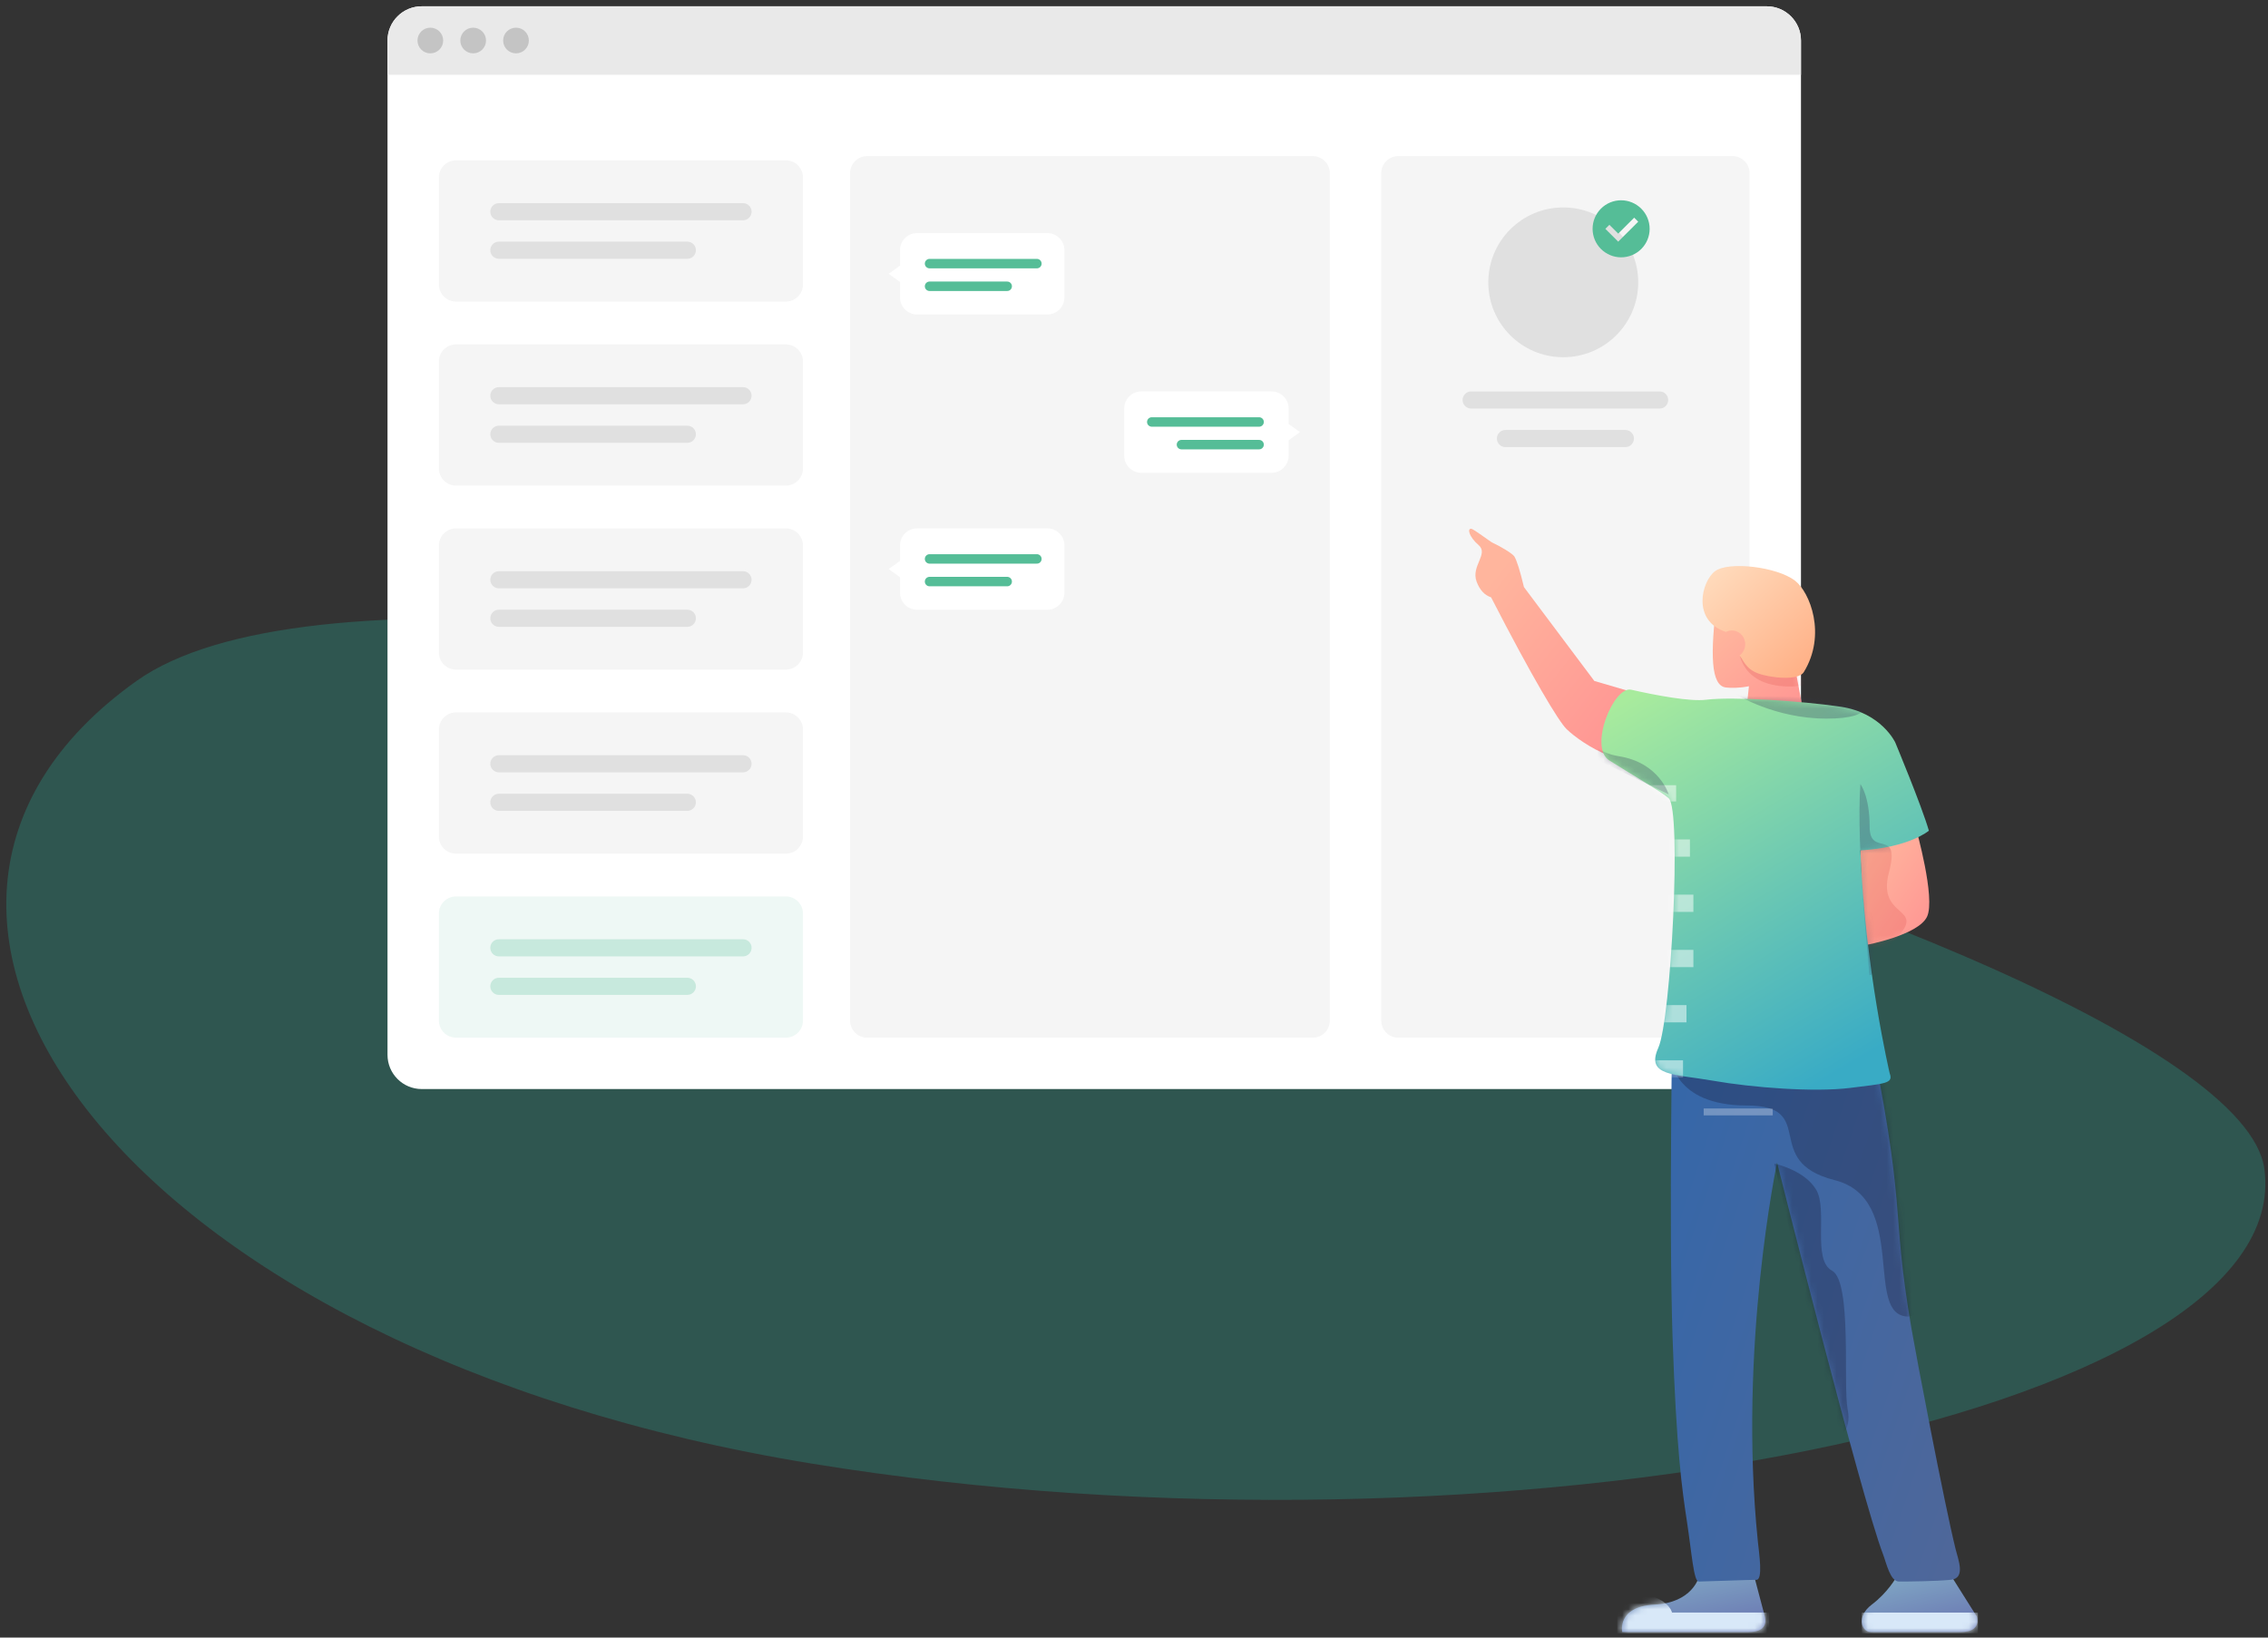 <svg width="360" height="260" viewBox="0 0 360 260" fill="none" xmlns="http://www.w3.org/2000/svg">
<rect x="0" y="0" width="360" height="260" fill="#333333" stroke="none"/>
<path fill-rule="evenodd" clip-rule="evenodd" d="M359.425 185.588C364.654 224.661 237.89 250.15 128.782 232.364C19.675 214.578 -30.378 145.115 21.687 108.102C73.753 71.096 354.197 146.515 359.425 185.588Z" fill="#27B199" fill-opacity="0.28"/>
<path d="M66.948 1H280.431C283.436 1 285.87 3.434 285.87 6.439V167.469C285.87 170.474 283.436 172.908 280.431 172.908H66.948C63.943 172.908 61.509 170.474 61.509 167.469V6.439C61.509 3.434 63.943 1 66.948 1Z" fill="white"/>
<path d="M61.509 6.439C61.509 3.434 63.943 1 66.948 1H280.431C283.436 1 285.87 3.434 285.87 6.439V11.871H61.509V6.439Z" fill="#E9E9E9"/>
<path d="M72.386 25.456H124.737C126.24 25.456 127.457 26.673 127.457 28.175V45.158C127.457 46.661 126.24 47.878 124.737 47.878H72.386C70.884 47.878 69.667 46.661 69.667 45.158V28.175C69.667 26.679 70.884 25.456 72.386 25.456Z" fill="#F5F5F5"/>
<path d="M72.386 54.677H124.737C126.24 54.677 127.457 55.894 127.457 57.396V74.38C127.457 75.882 126.24 77.099 124.737 77.099H72.386C70.884 77.099 69.667 75.882 69.667 74.38V57.396C69.667 55.894 70.884 54.677 72.386 54.677Z" fill="#F5F5F5"/>
<path d="M72.386 83.891H124.737C126.24 83.891 127.457 85.108 127.457 86.611V103.594C127.457 105.097 126.24 106.314 124.737 106.314H72.386C70.884 106.314 69.667 105.097 69.667 103.594V86.611C69.667 85.108 70.884 83.891 72.386 83.891Z" fill="#F5F5F5"/>
<path d="M72.386 113.112H124.737C126.24 113.112 127.457 114.329 127.457 115.832V132.815C127.457 134.318 126.24 135.535 124.737 135.535H72.386C70.884 135.535 69.667 134.318 69.667 132.815V115.832C69.667 114.329 70.884 113.112 72.386 113.112Z" fill="#F5F5F5"/>
<path opacity="0.1" d="M72.386 142.327H124.737C126.24 142.327 127.457 143.544 127.457 145.047V162.03C127.457 163.533 126.24 164.75 124.737 164.75H72.386C70.884 164.75 69.667 163.533 69.667 162.03V145.047C69.667 143.544 70.884 142.327 72.386 142.327Z" fill="#55BD97"/>
<path d="M137.655 24.782H208.363C209.865 24.782 211.082 25.999 211.082 27.502V162.037C211.082 163.539 209.865 164.756 208.363 164.756H137.655C136.153 164.756 134.936 163.539 134.936 162.037V27.502C134.936 25.999 136.153 24.782 137.655 24.782Z" fill="#F5F5F5"/>
<path fill-rule="evenodd" clip-rule="evenodd" d="M145.576 37.006C144.073 37.006 142.856 38.223 142.856 39.726V42.18L141.055 43.472L142.856 44.757V47.211C142.856 48.714 144.073 49.931 145.576 49.931H166.238C167.74 49.931 168.957 48.714 168.957 47.211V39.726C168.957 38.223 167.74 37.006 166.238 37.006H145.576Z" fill="white"/>
<path d="M147.548 45.451H159.874" stroke="#55BD97" stroke-width="1.5" stroke-linecap="round"/>
<path d="M147.548 41.854H164.586" stroke="#55BD97" stroke-width="1.5" stroke-linecap="round"/>
<path fill-rule="evenodd" clip-rule="evenodd" d="M145.576 83.891C144.073 83.891 142.856 85.108 142.856 86.611V89.065L141.055 90.35L142.856 91.635V94.089C142.856 95.592 144.073 96.809 145.576 96.809H166.238C167.74 96.809 168.957 95.592 168.957 94.089V86.604C168.957 85.101 167.74 83.884 166.238 83.884H145.576V83.891Z" fill="white"/>
<path d="M147.548 92.335H159.874" stroke="#55BD97" stroke-width="1.5" stroke-linecap="round"/>
<path d="M147.548 88.739H164.586" stroke="#55BD97" stroke-width="1.5" stroke-linecap="round"/>
<path fill-rule="evenodd" clip-rule="evenodd" d="M201.829 62.148C203.332 62.148 204.549 63.365 204.549 64.868V67.322L206.351 68.607L204.549 69.892V72.347C204.549 73.849 203.332 75.066 201.829 75.066H181.168C179.665 75.066 178.448 73.849 178.448 72.347V64.861C178.448 63.359 179.665 62.142 181.168 62.142H201.829V62.148Z" fill="white"/>
<path d="M199.858 70.593H187.532" stroke="#55BD97" stroke-width="1.5" stroke-linecap="round"/>
<path d="M199.858 66.996H182.82" stroke="#55BD97" stroke-width="1.5" stroke-linecap="round"/>
<path d="M221.961 24.782H274.992C276.494 24.782 277.711 25.999 277.711 27.502V162.037C277.711 163.539 276.494 164.756 274.992 164.756H221.961C220.458 164.756 219.241 163.539 219.241 162.037V27.502C219.241 25.999 220.458 24.782 221.961 24.782Z" fill="#F5F5F5"/>
<path d="M79.186 32.254H117.939C118.687 32.254 119.299 32.859 119.299 33.614C119.299 34.362 118.694 34.974 117.939 34.974H79.186C78.438 34.974 77.826 34.369 77.826 33.614C77.826 32.859 78.431 32.254 79.186 32.254Z" fill="#E0E0E0"/>
<path d="M79.186 38.366H109.101C109.849 38.366 110.461 38.971 110.461 39.726C110.461 40.474 109.855 41.086 109.101 41.086H79.186C78.438 41.086 77.826 40.481 77.826 39.726C77.826 38.978 78.431 38.366 79.186 38.366Z" fill="#E0E0E0"/>
<path d="M233.519 62.148H263.434C264.182 62.148 264.794 62.754 264.794 63.508C264.794 64.256 264.188 64.868 263.434 64.868H233.519C232.771 64.868 232.159 64.263 232.159 63.508C232.159 62.76 232.764 62.148 233.519 62.148Z" fill="#E0E0E0"/>
<path d="M238.958 68.268H257.995C258.743 68.268 259.355 68.873 259.355 69.627C259.355 70.375 258.75 70.987 257.995 70.987H238.958C238.211 70.987 237.599 70.382 237.599 69.627C237.599 68.873 238.204 68.268 238.958 68.268Z" fill="#E0E0E0"/>
<path d="M79.186 61.469H117.939C118.687 61.469 119.299 62.074 119.299 62.828C119.299 63.576 118.694 64.188 117.939 64.188H79.186C78.438 64.188 77.826 63.583 77.826 62.828C77.826 62.081 78.431 61.469 79.186 61.469Z" fill="#E0E0E0"/>
<path d="M79.186 67.588H109.101C109.849 67.588 110.461 68.193 110.461 68.948C110.461 69.695 109.855 70.307 109.101 70.307H79.186C78.438 70.307 77.826 69.702 77.826 68.948C77.826 68.193 78.431 67.588 79.186 67.588Z" fill="#E0E0E0"/>
<path d="M79.186 90.69H117.939C118.687 90.69 119.299 91.295 119.299 92.05C119.299 92.798 118.694 93.409 117.939 93.409H79.186C78.438 93.409 77.826 92.804 77.826 92.05C77.826 91.295 78.431 90.69 79.186 90.69Z" fill="#E0E0E0"/>
<path d="M79.186 96.802H109.101C109.849 96.802 110.461 97.407 110.461 98.162C110.461 98.91 109.855 99.522 109.101 99.522H79.186C78.438 99.522 77.826 98.917 77.826 98.162C77.826 97.414 78.431 96.802 79.186 96.802Z" fill="#E0E0E0"/>
<path d="M79.186 119.905H117.939C118.687 119.905 119.299 120.51 119.299 121.265C119.299 122.012 118.694 122.624 117.939 122.624H79.186C78.438 122.624 77.826 122.019 77.826 121.265C77.826 120.517 78.431 119.905 79.186 119.905Z" fill="#E0E0E0"/>
<path d="M79.186 126.023H109.101C109.849 126.023 110.461 126.629 110.461 127.383C110.461 128.131 109.855 128.743 109.101 128.743H79.186C78.438 128.743 77.826 128.138 77.826 127.383C77.826 126.629 78.431 126.023 79.186 126.023Z" fill="#E0E0E0"/>
<path opacity="0.25" d="M79.186 149.126H117.939C118.687 149.126 119.299 149.731 119.299 150.486C119.299 151.234 118.694 151.846 117.939 151.846H79.186C78.438 151.846 77.826 151.24 77.826 150.486C77.826 149.731 78.431 149.126 79.186 149.126Z" fill="#55BD97"/>
<path opacity="0.25" d="M79.186 155.238H109.101C109.849 155.238 110.461 155.843 110.461 156.598C110.461 157.345 109.855 157.957 109.101 157.957H79.186C78.438 157.957 77.826 157.352 77.826 156.598C77.826 155.85 78.431 155.238 79.186 155.238Z" fill="#55BD97"/>
<path d="M248.136 56.716C254.707 56.716 260.034 51.392 260.034 44.825C260.034 38.258 254.707 32.934 248.136 32.934C241.565 32.934 236.238 38.258 236.238 44.825C236.238 51.392 241.565 56.716 248.136 56.716Z" fill="#E0E0E0"/>
<path d="M68.307 8.472C69.434 8.472 70.347 7.559 70.347 6.432C70.347 5.306 69.434 4.393 68.307 4.393C67.181 4.393 66.268 5.306 66.268 6.432C66.268 7.559 67.181 8.472 68.307 8.472Z" fill="#C4C4C4"/>
<path d="M75.106 8.472C76.233 8.472 77.146 7.559 77.146 6.432C77.146 5.306 76.233 4.393 75.106 4.393C73.98 4.393 73.066 5.306 73.066 6.432C73.066 7.559 73.98 8.472 75.106 8.472Z" fill="#C4C4C4"/>
<path d="M81.905 8.472C83.031 8.472 83.945 7.559 83.945 6.432C83.945 5.306 83.031 4.393 81.905 4.393C80.778 4.393 79.865 5.306 79.865 6.432C79.865 7.559 80.778 8.472 81.905 8.472Z" fill="#C4C4C4"/>
<path d="M257.314 31.799C257.912 31.799 258.497 31.914 259.048 32.146C259.599 32.37 260.095 32.71 260.516 33.125C260.938 33.546 261.271 34.042 261.502 34.593C261.727 35.144 261.849 35.728 261.849 36.327C261.849 37.53 261.373 38.679 260.523 39.529C259.673 40.379 258.518 40.855 257.321 40.855C256.723 40.855 256.138 40.739 255.587 40.508C255.037 40.277 254.54 39.944 254.119 39.529C253.269 38.679 252.793 37.53 252.793 36.327C252.793 35.123 253.269 33.974 254.119 33.125C254.962 32.282 256.111 31.799 257.314 31.799ZM256.859 38.367L260.034 35.198L259.395 34.559L256.859 37.088L255.458 35.694L254.819 36.334L256.859 38.367Z" fill="#55BD97"/>
<path d="M269.647 250.415C269.647 250.415 268.654 254.455 262.632 254.762C256.61 255.069 257.499 259.11 257.499 259.11C257.499 259.11 274.312 259.11 277.631 259.11C280.95 259.11 280.145 256.689 280.145 256.689L278.485 250.415H269.647Z" fill="url(#paint0_linear)"/>
<mask id="mask0" mask-type="alpha" maskUnits="userSpaceOnUse" x="257" y="250" width="24" height="10">
<path d="M269.647 250.415C269.647 250.415 268.654 254.455 262.632 254.762C256.61 255.069 257.499 259.11 257.499 259.11C257.499 259.11 274.312 259.11 277.631 259.11C280.95 259.11 280.145 256.689 280.145 256.689L278.485 250.415H269.647Z" fill="white"/>
</mask>
<g mask="url(#mask0)">
<path d="M256.632 256.027L256.696 256.027V259.315H280.809V256.027H265.397C264.687 253.321 257.553 251.113 256.632 256.027Z" fill="#D8E8F8"/>
</g>
<path d="M301.003 250.415C301.003 250.415 299.661 252.836 297.107 254.762C294.552 256.689 295.523 259.11 296.923 259.11C298.323 259.11 307.963 259.11 311.282 259.11C314.601 259.11 313.797 256.689 313.797 256.689L309.842 250.415H301.003Z" fill="url(#paint1_linear)"/>
<mask id="mask1" mask-type="alpha" maskUnits="userSpaceOnUse" x="295" y="250" width="19" height="10">
<path d="M301.003 250.415C301.003 250.415 299.661 252.836 297.107 254.762C294.552 256.689 295.523 259.11 296.923 259.11C298.323 259.11 307.963 259.11 311.282 259.11C314.601 259.11 313.797 256.689 313.797 256.689L309.842 250.415H301.003Z" fill="white"/>
</mask>
<g mask="url(#mask1)">
<path d="M313.954 256.028H295.518V259.316H313.954V256.028Z" fill="#D8E8F8"/>
</g>
<path d="M296.071 160.337C303.014 193.367 299.945 190.847 303.413 210.962C304.191 215.479 308.624 238.725 310.414 245.954C310.839 247.669 312.045 250.582 309.654 250.825C307.263 251.067 302.834 251.102 301.433 251.102C300.032 251.102 299.44 248.198 298.895 246.776C295.356 237.531 282.074 184.59 282.074 184.59C282.074 184.59 275.87 213.937 279.022 244.706C279.22 246.641 279.866 250.825 278.796 250.825C277.726 250.825 270.438 251.102 269.636 251.102C268.833 251.102 268.524 246.51 267.764 241.546C267.004 236.582 266.085 230.188 265.483 212.261C264.881 194.334 265.483 160.337 265.483 160.337H296.071Z" fill="url(#paint2_linear)"/>
<mask id="mask2" mask-type="alpha" maskUnits="userSpaceOnUse" x="265" y="160" width="47" height="92">
<path d="M296.071 160.337C303.014 193.367 299.945 190.847 303.413 210.962C304.191 215.479 308.624 238.725 310.414 245.954C310.839 247.669 312.045 250.582 309.654 250.825C307.263 251.067 302.834 251.102 301.433 251.102C300.032 251.102 299.44 248.198 298.895 246.776C295.356 237.531 282.074 184.59 282.074 184.59C282.074 184.59 275.87 213.937 279.022 244.706C279.22 246.641 279.866 250.825 278.796 250.825C277.726 250.825 270.438 251.102 269.636 251.102C268.833 251.102 268.524 246.51 267.764 241.546C267.004 236.582 266.085 230.188 265.483 212.261C264.881 194.334 265.483 160.337 265.483 160.337H296.071Z" fill="white"/>
</mask>
<g mask="url(#mask2)">
<rect opacity="0.3" width="10.96" height="1.096" transform="matrix(-1 0 0 1 281.385 175.992)" fill="white"/>
<path opacity="0.3" d="M281.657 184.76C281.657 184.76 286.384 185.713 288.277 188.882C290.171 192.051 287.6 200.013 290.803 201.746C294.006 203.479 292.535 219.984 293.271 223.726C294.006 227.468 291.556 228.216 291.556 228.216L281.657 184.76Z" fill="#151731"/>
<path opacity="0.3" d="M265.181 167.916C265.181 167.916 265.6 175.516 277.204 175.516C288.807 175.516 279.36 184.374 291.213 187.369C303.067 190.364 295.708 209.024 302.915 209.024C310.121 209.024 296.295 158.821 296.295 158.821L265.481 157.457L265.181 167.916Z" fill="#151731"/>
</g>
<path d="M277.356 111.352C278.025 113.271 279.177 114.245 280.811 114.274C282.445 114.302 284.163 113.379 285.964 111.503L284.626 104.397L283.215 104.21C284.142 101.174 283.799 97.288 283.926 96.391C281.323 96.984 274.277 96.429 272.57 94.996C271.396 104.026 271.588 108.861 273.941 109.15C274.742 109.248 276.137 109.255 277.607 108.953L277.356 111.352Z" fill="url(#paint3_linear)"/>
<mask id="mask3" mask-type="alpha" maskUnits="userSpaceOnUse" x="270" y="94" width="18" height="21">
<path d="M277.356 111.352C278.025 113.271 279.177 114.245 280.811 114.274C282.445 114.302 284.163 113.379 285.964 111.503L284.626 104.397L283.215 104.21C284.142 101.174 283.799 97.288 283.926 96.391C281.323 96.984 274.277 96.429 272.57 94.996C271.396 104.026 271.588 108.861 273.941 109.15C274.742 109.248 276.137 109.255 277.607 108.953L277.356 111.352Z" fill="white"/>
</mask>
<g mask="url(#mask3)">
<path opacity="0.2" d="M273.699 95.135C273.699 95.135 276.575 98.323 279.655 98.075C282.735 97.827 281.528 102.289 284.172 101.406L283.888 95.332L273.699 95.135Z" fill="#DA433D"/>
<path opacity="0.2" d="M286.102 108.839C286.102 108.839 277.935 110.318 276.165 104.158L288.703 105.474L286.102 108.839Z" fill="#DA433D"/>
</g>
<path d="M275.161 100.113C276.325 100.256 277.149 101.346 277.001 102.548C276.923 103.186 276.586 103.728 276.112 104.074C276.755 104.794 277.04 106.159 279.047 106.907C281.054 107.655 285.462 108.1 286.314 106.714C289.957 100.788 287.303 94.006 284.901 92.175C282.026 89.983 274.367 89.081 272.227 90.687C270.087 92.293 268.497 98.563 273.959 100.329C274.319 100.144 274.733 100.061 275.161 100.113Z" fill="url(#paint4_linear)"/>
<path d="M248.643 115.739C249.877 116.953 252.566 118.874 255.353 119.954C255.353 116.497 256.069 112.397 258.521 109.711L253.067 108.114L241.896 93.212C241.282 90.638 240.776 89.019 240.378 88.354C240.09 87.873 238.024 86.671 236.917 86.169C236.499 85.979 233.948 83.999 233.531 83.955C232.848 83.883 233.195 85.251 234.698 86.541C236.335 87.947 233.469 89.868 234.377 92.327C234.868 93.658 235.636 94.495 236.681 94.837C243.309 107.729 247.408 114.525 248.643 115.739Z" fill="url(#paint5_linear)"/>
<path d="M304.125 131.528L295.302 134.992C295.302 134.992 295.564 146.517 296.191 150.034C296.191 150.034 304.493 148.492 305.88 145.542C307.267 142.591 304.125 131.528 304.125 131.528Z" fill="url(#paint6_linear)"/>
<mask id="mask4" mask-type="alpha" maskUnits="userSpaceOnUse" x="295" y="131" width="12" height="20">
<path d="M304.125 131.528L295.302 134.992C295.302 134.992 295.564 146.517 296.191 150.034C296.191 150.034 304.493 148.492 305.88 145.542C307.267 142.591 304.125 131.528 304.125 131.528Z" fill="white"/>
</mask>
<g mask="url(#mask4)">
<path opacity="0.2" d="M296.769 154.825C296.769 154.825 294.569 134.068 295.302 124.507C295.302 124.507 296.769 126.318 296.769 131.269C296.769 136.22 301.745 131.269 299.821 138.554C297.897 145.839 305.715 143.9 301.184 148.779C296.653 153.659 297.32 154.647 297.32 154.647L296.769 154.825Z" fill="#DA433D"/>
</g>
<path d="M270.795 111.097C275.008 110.567 286.021 111.293 292.168 112.208C298.661 113.174 300.831 117.872 300.831 117.872C300.831 117.872 305.013 127.893 306.172 131.89C306.172 131.89 303.044 134.574 295.303 135.014C295.982 153.551 299.956 170.426 299.956 170.426C300.544 172.023 299.321 172.03 293.641 172.731C287.961 173.433 278.203 172.688 271.952 171.592C265.701 170.496 261.191 170.889 263.222 166.366C265.253 161.843 266.946 128.621 264.88 126.749C263.746 125.722 259.461 123.265 255.441 120.731C252.137 118.648 256.136 108.875 258.918 109.506C263.012 110.434 268.285 111.412 270.795 111.097Z" fill="url(#paint7_linear)"/>
<mask id="mask5" mask-type="alpha" maskUnits="userSpaceOnUse" x="254" y="109" width="53" height="65">
<path d="M270.795 111.097C275.008 110.567 286.021 111.293 292.168 112.208C298.661 113.174 300.831 117.872 300.831 117.872C300.831 117.872 305.013 127.893 306.172 131.89C306.172 131.89 303.044 134.574 295.303 135.014C295.982 153.551 299.956 170.426 299.956 170.426C300.544 172.023 299.321 172.03 293.641 172.731C287.961 173.433 278.203 172.688 271.952 171.592C265.701 170.496 261.191 170.889 263.222 166.366C265.253 161.843 266.946 128.621 264.88 126.749C263.746 125.722 259.461 123.265 255.441 120.731C252.137 118.648 256.136 108.875 258.918 109.506C263.012 110.434 268.285 111.412 270.795 111.097Z" fill="white"/>
</mask>
<g mask="url(#mask5)">
<path opacity="0.5" d="M266.053 124.664H219.227L221.637 127.247H266.053V124.664Z" fill="white"/>
<rect opacity="0.5" width="61.453" height="2.74" transform="matrix(-1 0 0 1 268.244 133.274)" fill="white"/>
<rect opacity="0.5" width="61.453" height="2.74" transform="matrix(-1 0 0 1 268.793 142.042)" fill="white"/>
<rect opacity="0.5" width="61.453" height="2.74" transform="matrix(-1 0 0 1 268.793 150.811)" fill="white"/>
<path opacity="0.5" d="M267.696 159.579L206.243 159.579V162.319H267.696V159.579Z" fill="white"/>
<path opacity="0.5" d="M267.148 168.347L205.695 168.347V171.087H267.148V168.347Z" fill="white"/>
<path opacity="0.3" d="M295.77 111.131C295.77 111.131 298.131 114.095 289.916 114.095C281.702 114.095 275.6 110.259 275.6 110.259L295.77 111.131Z" fill="#373A5B"/>
<path opacity="0.3" d="M264.879 126.135C264.879 126.135 263.399 121.096 257.005 120.075C250.612 119.054 250.498 113.319 246.483 112.207C242.468 111.096 251.021 119.386 251.021 119.386L264.879 126.135Z" fill="#373A5B"/>
<path opacity="0.3" d="M296.769 154.825C296.769 154.825 294.569 134.068 295.302 124.507C295.302 124.507 296.769 126.318 296.769 131.269C296.769 136.22 301.745 131.269 299.821 138.554C297.897 145.839 305.715 143.9 301.184 148.779C296.653 153.659 297.32 154.647 297.32 154.647L296.769 154.825Z" fill="#373A5B"/>
</g>
<defs>
<linearGradient id="paint0_linear" x1="241.505" y1="248.168" x2="244.922" y2="265.71" gradientUnits="userSpaceOnUse">
<stop stop-color="#8BC1CE"/>
<stop offset="1" stop-color="#6974B1"/>
</linearGradient>
<linearGradient id="paint1_linear" x1="282.743" y1="248.168" x2="286.907" y2="265.367" gradientUnits="userSpaceOnUse">
<stop stop-color="#8BC1CE"/>
<stop offset="1" stop-color="#6974B1"/>
</linearGradient>
<linearGradient id="paint2_linear" x1="269.012" y1="115.687" x2="345.129" y2="141.429" gradientUnits="userSpaceOnUse">
<stop stop-color="#3067AC"/>
<stop offset="1" stop-color="#4E679A"/>
</linearGradient>
<linearGradient id="paint3_linear" x1="276.444" y1="122.924" x2="263.888" y2="107.915" gradientUnits="userSpaceOnUse">
<stop stop-color="#FF9292"/>
<stop offset="1" stop-color="#FFB59D"/>
</linearGradient>
<linearGradient id="paint4_linear" x1="279.432" y1="119.181" x2="258.137" y2="95.13" gradientUnits="userSpaceOnUse">
<stop stop-color="#FFA77B"/>
<stop offset="1" stop-color="#FFE6CA"/>
</linearGradient>
<linearGradient id="paint5_linear" x1="245.194" y1="137.995" x2="217.638" y2="116.501" gradientUnits="userSpaceOnUse">
<stop stop-color="#FF9292"/>
<stop offset="1" stop-color="#FFB59D"/>
</linearGradient>
<linearGradient id="paint6_linear" x1="300.515" y1="159.308" x2="287.093" y2="150.459" gradientUnits="userSpaceOnUse">
<stop stop-color="#FF9292"/>
<stop offset="1" stop-color="#FFB59D"/>
</linearGradient>
<linearGradient id="paint7_linear" x1="268.829" y1="183.827" x2="234.14" y2="125.393" gradientUnits="userSpaceOnUse">
<stop stop-color="#39ABC5"/>
<stop offset="1" stop-color="#A8EB9D"/>
</linearGradient>
</defs>
</svg>
